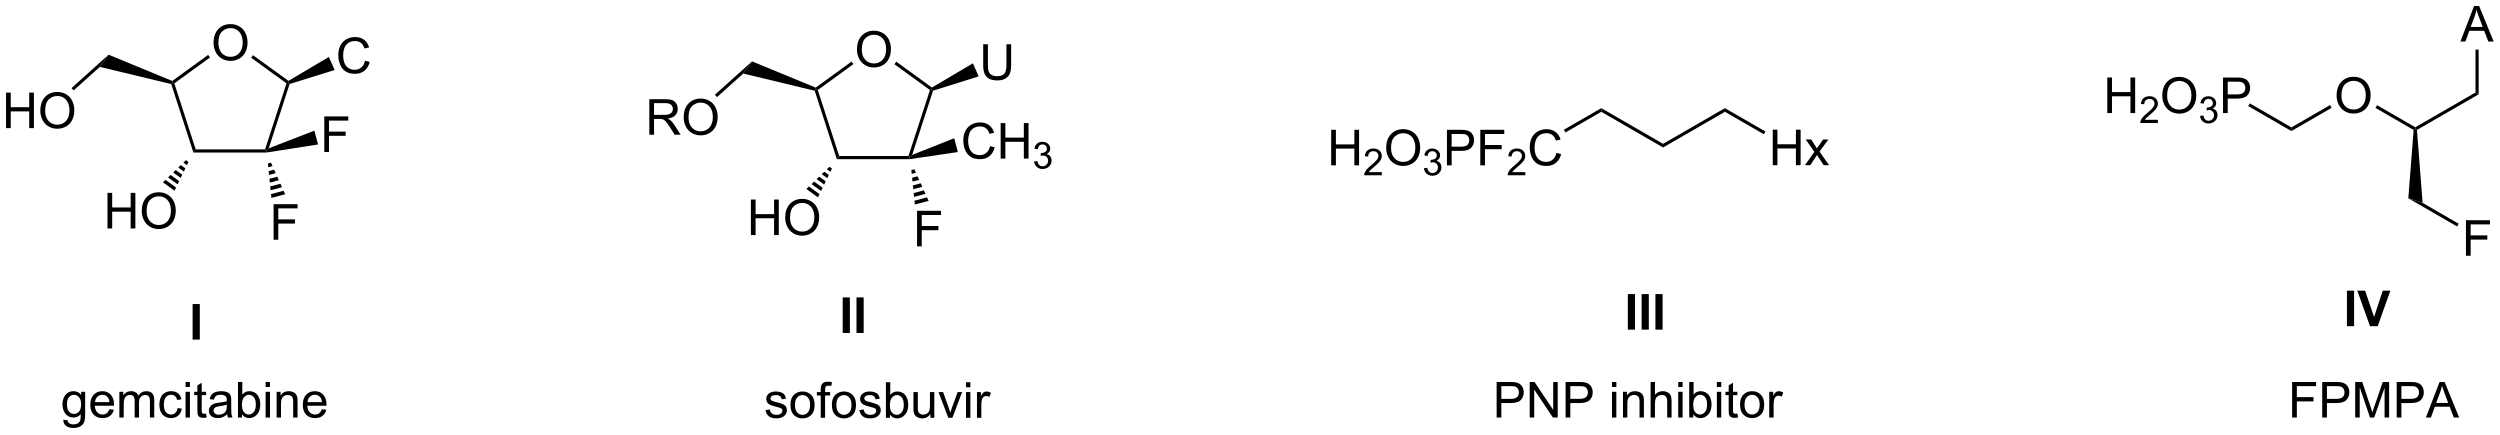 <?xml version="1.0" encoding="UTF-8"?>
<!DOCTYPE svg PUBLIC '-//W3C//DTD SVG 1.0//EN'
          'http://www.w3.org/TR/2001/REC-SVG-20010904/DTD/svg10.dtd'>
<svg stroke-dasharray="none" shape-rendering="auto" xmlns="http://www.w3.org/2000/svg" font-family="'Dialog'" text-rendering="auto" width="1024" fill-opacity="1" color-interpolation="auto" color-rendering="auto" preserveAspectRatio="xMidYMid meet" font-size="12px" viewBox="0 0 1024 178" fill="black" xmlns:xlink="http://www.w3.org/1999/xlink" stroke="black" image-rendering="auto" stroke-miterlimit="10" stroke-linecap="square" stroke-linejoin="miter" font-style="normal" stroke-width="1" height="178" stroke-dashoffset="0" font-weight="normal" stroke-opacity="1"
><!--Generated by the Batik Graphics2D SVG Generator--><defs id="genericDefs"
  /><g
  ><defs id="defs1"
    ><clipPath clipPathUnits="userSpaceOnUse" id="clipPath1"
      ><path d="M2.348 1.583 L416.654 1.583 L416.654 73.519 L2.348 73.519 L2.348 1.583 Z"
      /></clipPath
      ><clipPath clipPathUnits="userSpaceOnUse" id="clipPath2"
      ><path d="M0.725 30.106 L0.725 100.042 L403.511 100.042 L403.511 30.106 Z"
      /></clipPath
    ></defs
    ><g transform="scale(2.472,2.472) translate(-2.348,-1.583) matrix(1.029,0,0,1.029,1.602,-29.385)"
    ><path d="M41.17 39.395 L41.469 38.982 L47.203 43.14 L47.187 43.444 L46.887 43.542 Z" stroke="none" clip-path="url(#clipPath2)"
    /></g
    ><g transform="matrix(2.542,0,0,2.542,-1.843,-76.539)"
    ><path d="M35.135 37.031 Q35.135 35.603 35.901 34.799 Q36.666 33.992 37.877 33.992 Q38.669 33.992 39.304 34.372 Q39.942 34.749 40.276 35.426 Q40.612 36.103 40.612 36.963 Q40.612 37.835 40.26 38.523 Q39.909 39.21 39.263 39.564 Q38.62 39.919 37.872 39.919 Q37.065 39.919 36.427 39.528 Q35.791 39.135 35.463 38.46 Q35.135 37.783 35.135 37.031 ZM35.916 37.041 Q35.916 38.077 36.471 38.674 Q37.028 39.267 37.87 39.267 Q38.724 39.267 39.276 38.666 Q39.83 38.064 39.83 36.96 Q39.83 36.26 39.593 35.739 Q39.356 35.218 38.901 34.932 Q38.448 34.642 37.88 34.642 Q37.075 34.642 36.495 35.197 Q35.916 35.749 35.916 37.041 Z" stroke="none" clip-path="url(#clipPath2)"
    /></g
    ><g transform="matrix(2.542,0,0,2.542,-1.843,-76.539)"
    ><path d="M59.541 39.896 L60.299 40.086 Q60.062 41.021 59.442 41.514 Q58.822 42.003 57.929 42.003 Q57.002 42.003 56.421 41.626 Q55.843 41.248 55.539 40.534 Q55.236 39.818 55.236 38.998 Q55.236 38.102 55.578 37.438 Q55.921 36.771 56.552 36.425 Q57.182 36.079 57.94 36.079 Q58.799 36.079 59.385 36.516 Q59.971 36.954 60.203 37.748 L59.455 37.922 Q59.257 37.297 58.877 37.014 Q58.5 36.727 57.924 36.727 Q57.265 36.727 56.82 37.045 Q56.377 37.36 56.197 37.894 Q56.018 38.428 56.018 38.993 Q56.018 39.724 56.231 40.269 Q56.445 40.813 56.893 41.084 Q57.343 41.352 57.867 41.352 Q58.502 41.352 58.942 40.985 Q59.385 40.618 59.541 39.896 Z" stroke="none" clip-path="url(#clipPath2)"
    /></g
    ><g transform="matrix(2.542,0,0,2.542,-1.843,-76.539)"
    ><path d="M47.39 43.647 L47.187 43.444 L47.203 43.14 L53.712 39.284 L54.647 41.388 Z" stroke="none" clip-path="url(#clipPath2)"
    /></g
    ><g transform="matrix(2.542,0,0,2.542,-1.843,-76.539)"
    ><path d="M34.263 38.956 L34.563 39.369 L28.815 43.542 L28.515 43.444 L28.48 43.155 Z" stroke="none" clip-path="url(#clipPath2)"
    /></g
    ><g transform="matrix(2.542,0,0,2.542,-1.843,-76.539)"
    ><path d="M28.316 43.658 L28.515 43.444 L28.815 43.542 L32.26 54.181 L31.889 54.691 Z" stroke="none" clip-path="url(#clipPath2)"
    /></g
    ><g transform="matrix(2.542,0,0,2.542,-1.843,-76.539)"
    ><path d="M31.889 54.691 L32.26 54.181 L43.434 54.181 L43.62 54.436 L43.63 54.691 Z" stroke="none" clip-path="url(#clipPath2)"
    /></g
    ><g transform="matrix(2.542,0,0,2.542,-1.843,-76.539)"
    ><path d="M44.027 54.006 L43.62 54.436 L43.434 54.181 L46.887 43.542 L47.187 43.444 L47.39 43.647 Z" stroke="none" clip-path="url(#clipPath2)"
    /></g
    ><g transform="matrix(2.542,0,0,2.542,-1.843,-76.539)"
    ><path d="M18.044 66.918 L18.044 61.192 L18.802 61.192 L18.802 63.543 L21.779 63.543 L21.779 61.192 L22.537 61.192 L22.537 66.918 L21.779 66.918 L21.779 64.218 L18.802 64.218 L18.802 66.918 L18.044 66.918 ZM23.569 64.129 Q23.569 62.702 24.335 61.897 Q25.1 61.09 26.311 61.09 Q27.103 61.09 27.738 61.47 Q28.377 61.848 28.71 62.525 Q29.046 63.202 29.046 64.061 Q29.046 64.934 28.694 65.621 Q28.343 66.309 27.697 66.663 Q27.053 67.017 26.306 67.017 Q25.499 67.017 24.861 66.626 Q24.225 66.233 23.897 65.559 Q23.569 64.882 23.569 64.129 ZM24.35 64.139 Q24.35 65.176 24.905 65.772 Q25.462 66.366 26.303 66.366 Q27.158 66.366 27.71 65.764 Q28.265 65.163 28.265 64.059 Q28.265 63.358 28.027 62.837 Q27.791 62.317 27.335 62.03 Q26.882 61.741 26.314 61.741 Q25.509 61.741 24.928 62.296 Q24.35 62.848 24.35 64.139 Z" stroke="none" clip-path="url(#clipPath2)"
    /></g
    ><g transform="matrix(2.542,0,0,2.542,-1.843,-76.539)"
    ><path d="M31.099 56.215 L30.848 56.729 L30.274 56.312 L30.686 55.915 ZM30.598 57.243 L30.348 57.757 L29.452 57.107 L29.863 56.709 ZM30.098 58.271 L29.847 58.785 L28.629 57.901 L29.04 57.504 ZM29.597 59.3 L29.347 59.814 L27.806 58.696 L28.218 58.298 ZM29.096 60.328 L28.846 60.842 L26.983 59.49 L27.395 59.093 Z" stroke="none" clip-path="url(#clipPath2)"
    /></g
    ><g transform="matrix(2.542,0,0,2.542,-1.843,-76.539)"
    ><path d="M28.48 43.155 L28.515 43.444 L28.316 43.658 L16.805 40.888 L18.224 38.926 Z" stroke="none" clip-path="url(#clipPath2)"
    /></g
    ><g transform="matrix(2.542,0,0,2.542,-1.843,-76.539)"
    ><path d="M1.697 50.755 L1.697 45.029 L2.455 45.029 L2.455 47.38 L5.431 47.38 L5.431 45.029 L6.189 45.029 L6.189 50.755 L5.431 50.755 L5.431 48.055 L2.455 48.055 L2.455 50.755 L1.697 50.755 ZM7.222 47.966 Q7.222 46.539 7.987 45.734 Q8.753 44.927 9.964 44.927 Q10.756 44.927 11.391 45.307 Q12.029 45.685 12.363 46.362 Q12.698 47.039 12.698 47.898 Q12.698 48.771 12.347 49.458 Q11.995 50.146 11.35 50.5 Q10.706 50.854 9.959 50.854 Q9.152 50.854 8.514 50.464 Q7.878 50.07 7.55 49.396 Q7.222 48.719 7.222 47.966 ZM8.003 47.977 Q8.003 49.013 8.558 49.609 Q9.115 50.203 9.956 50.203 Q10.81 50.203 11.363 49.602 Q11.917 49 11.917 47.896 Q11.917 47.195 11.68 46.675 Q11.443 46.154 10.988 45.867 Q10.534 45.578 9.967 45.578 Q9.162 45.578 8.581 46.133 Q8.003 46.685 8.003 47.977 Z" stroke="none" clip-path="url(#clipPath2)"
    /></g
    ><g transform="matrix(2.542,0,0,2.542,-1.843,-76.539)"
    ><path d="M18.224 38.926 L16.805 40.888 L12.587 44.681 L12.246 44.301 Z" stroke="none" clip-path="url(#clipPath2)"
    /></g
    ><g transform="matrix(2.542,0,0,2.542,-1.843,-76.539)"
    ><path d="M52.978 54.596 L52.978 48.869 L56.843 48.869 L56.843 49.543 L53.736 49.543 L53.736 51.317 L56.423 51.317 L56.423 51.994 L53.736 51.994 L53.736 54.596 L52.978 54.596 Z" stroke="none" clip-path="url(#clipPath2)"
    /></g
    ><g transform="matrix(2.542,0,0,2.542,-1.843,-76.539)"
    ><path d="M43.63 54.691 L43.62 54.436 L44.027 54.006 L51.38 51.163 L51.976 53.387 Z" stroke="none" clip-path="url(#clipPath2)"
    /></g
    ><g transform="matrix(2.542,0,0,2.542,-1.843,-76.539)"
    ><path d="M44.808 68.738 L44.808 63.011 L48.673 63.011 L48.673 63.686 L45.566 63.686 L45.566 65.459 L48.254 65.459 L48.254 66.136 L45.566 66.136 L45.566 68.738 L44.808 68.738 Z" stroke="none" clip-path="url(#clipPath2)"
    /></g
    ><g transform="matrix(2.542,0,0,2.542,-1.843,-76.539)"
    ><path d="M44.386 56.314 L44.64 56.88 L43.955 57.063 L43.893 56.446 ZM44.895 57.446 L45.149 58.012 L44.079 58.298 L44.017 57.681 ZM45.403 58.578 L45.658 59.143 L44.203 59.532 L44.141 58.915 ZM45.912 59.709 L46.166 60.275 L44.327 60.767 L44.265 60.149 ZM46.421 60.841 L46.675 61.406 L44.451 62.001 L44.389 61.384 Z" stroke="none" clip-path="url(#clipPath2)"
    /></g
    ><g transform="matrix(2.542,0,0,2.542,-1.843,-76.539)"
    ><path d="M144.845 40.462 L145.144 40.049 L150.886 44.215 L150.87 44.519 L150.571 44.616 Z" stroke="none" clip-path="url(#clipPath2)"
    /></g
    ><g transform="matrix(2.542,0,0,2.542,-1.843,-76.539)"
    ><path d="M138.81 38.097 Q138.81 36.67 139.576 35.865 Q140.342 35.058 141.553 35.058 Q142.344 35.058 142.98 35.438 Q143.618 35.816 143.951 36.493 Q144.287 37.17 144.287 38.029 Q144.287 38.901 143.935 39.589 Q143.584 40.276 142.938 40.631 Q142.295 40.985 141.547 40.985 Q140.74 40.985 140.102 40.594 Q139.467 40.201 139.138 39.526 Q138.81 38.849 138.81 38.097 ZM139.592 38.107 Q139.592 39.144 140.146 39.74 Q140.704 40.334 141.545 40.334 Q142.399 40.334 142.951 39.732 Q143.506 39.131 143.506 38.026 Q143.506 37.326 143.269 36.805 Q143.032 36.284 142.576 35.998 Q142.123 35.709 141.555 35.709 Q140.75 35.709 140.17 36.264 Q139.592 36.816 139.592 38.107 Z" stroke="none" clip-path="url(#clipPath2)"
    /></g
    ><g transform="matrix(2.542,0,0,2.542,-1.843,-76.539)"
    ><path d="M162.896 37.244 L163.654 37.244 L163.654 40.551 Q163.654 41.416 163.459 41.923 Q163.264 42.431 162.753 42.752 Q162.245 43.069 161.417 43.069 Q160.613 43.069 160.1 42.791 Q159.589 42.512 159.37 41.989 Q159.152 41.463 159.152 40.551 L159.152 37.244 L159.909 37.244 L159.909 40.548 Q159.909 41.293 160.047 41.648 Q160.185 42.002 160.524 42.194 Q160.863 42.385 161.35 42.385 Q162.185 42.385 162.54 42.007 Q162.896 41.627 162.896 40.548 L162.896 37.244 Z" stroke="none" clip-path="url(#clipPath2)"
    /></g
    ><g transform="matrix(2.542,0,0,2.542,-1.843,-76.539)"
    ><path d="M151.073 44.721 L150.87 44.519 L150.886 44.215 L157.487 40.312 L158.424 42.415 Z" stroke="none" clip-path="url(#clipPath2)"
    /></g
    ><g transform="matrix(2.542,0,0,2.542,-1.843,-76.539)"
    ><path d="M137.94 40.026 L138.24 40.439 L132.498 44.616 L132.198 44.519 L132.163 44.229 Z" stroke="none" clip-path="url(#clipPath2)"
    /></g
    ><g transform="matrix(2.542,0,0,2.542,-1.843,-76.539)"
    ><path d="M131.999 44.732 L132.198 44.519 L132.498 44.616 L135.943 55.247 L135.572 55.757 Z" stroke="none" clip-path="url(#clipPath2)"
    /></g
    ><g transform="matrix(2.542,0,0,2.542,-1.843,-76.539)"
    ><path d="M135.572 55.757 L135.943 55.247 L147.11 55.247 L147.295 55.502 L147.302 55.757 Z" stroke="none" clip-path="url(#clipPath2)"
    /></g
    ><g transform="matrix(2.542,0,0,2.542,-1.843,-76.539)"
    ><path d="M147.705 55.067 L147.295 55.502 L147.11 55.247 L150.571 44.616 L150.87 44.519 L151.073 44.721 Z" stroke="none" clip-path="url(#clipPath2)"
    /></g
    ><g transform="matrix(2.542,0,0,2.542,-1.843,-76.539)"
    ><path d="M121.72 67.984 L121.72 62.258 L122.478 62.258 L122.478 64.609 L125.454 64.609 L125.454 62.258 L126.212 62.258 L126.212 67.984 L125.454 67.984 L125.454 65.284 L122.478 65.284 L122.478 67.984 L121.72 67.984 ZM127.245 65.195 Q127.245 63.768 128.01 62.964 Q128.776 62.156 129.987 62.156 Q130.778 62.156 131.414 62.537 Q132.052 62.914 132.385 63.591 Q132.721 64.268 132.721 65.128 Q132.721 66 132.369 66.688 Q132.018 67.375 131.372 67.729 Q130.729 68.084 129.981 68.084 Q129.174 68.084 128.536 67.693 Q127.901 67.3 127.573 66.625 Q127.245 65.948 127.245 65.195 ZM128.026 65.206 Q128.026 66.242 128.58 66.839 Q129.138 67.432 129.979 67.432 Q130.833 67.432 131.385 66.831 Q131.94 66.229 131.94 65.125 Q131.94 64.425 131.703 63.904 Q131.466 63.383 131.01 63.096 Q130.557 62.807 129.989 62.807 Q129.185 62.807 128.604 63.362 Q128.026 63.914 128.026 65.206 Z" stroke="none" clip-path="url(#clipPath2)"
    /></g
    ><g transform="matrix(2.542,0,0,2.542,-1.843,-76.539)"
    ><path d="M134.781 57.28 L134.53 57.795 L133.956 57.378 L134.368 56.98 ZM134.279 58.309 L134.029 58.824 L133.133 58.172 L133.545 57.775 ZM133.778 59.338 L133.527 59.852 L132.309 58.967 L132.721 58.57 ZM133.276 60.367 L133.025 60.881 L131.485 59.762 L131.897 59.364 ZM132.774 61.395 L132.524 61.91 L130.662 60.556 L131.073 60.159 Z" stroke="none" clip-path="url(#clipPath2)"
    /></g
    ><g transform="matrix(2.542,0,0,2.542,-1.843,-76.539)"
    ><path d="M132.163 44.229 L132.198 44.519 L131.999 44.732 L120.48 41.962 L121.899 40 Z" stroke="none" clip-path="url(#clipPath2)"
    /></g
    ><g transform="matrix(2.542,0,0,2.542,-1.843,-76.539)"
    ><path d="M105.354 51.822 L105.354 46.095 L107.893 46.095 Q108.659 46.095 109.057 46.249 Q109.456 46.402 109.693 46.793 Q109.932 47.184 109.932 47.657 Q109.932 48.267 109.537 48.686 Q109.143 49.103 108.318 49.215 Q108.62 49.361 108.776 49.501 Q109.107 49.806 109.404 50.262 L110.401 51.822 L109.448 51.822 L108.69 50.629 Q108.357 50.113 108.141 49.84 Q107.927 49.566 107.758 49.457 Q107.589 49.347 107.412 49.306 Q107.284 49.277 106.99 49.277 L106.112 49.277 L106.112 51.822 L105.354 51.822 ZM106.112 48.621 L107.74 48.621 Q108.261 48.621 108.552 48.514 Q108.847 48.407 108.998 48.17 Q109.151 47.934 109.151 47.657 Q109.151 47.251 108.854 46.991 Q108.56 46.728 107.925 46.728 L106.112 46.728 L106.112 48.621 ZM110.889 49.032 Q110.889 47.605 111.655 46.801 Q112.421 45.993 113.632 45.993 Q114.423 45.993 115.059 46.374 Q115.697 46.751 116.03 47.428 Q116.366 48.105 116.366 48.965 Q116.366 49.837 116.014 50.525 Q115.663 51.212 115.017 51.566 Q114.374 51.92 113.626 51.92 Q112.819 51.92 112.181 51.53 Q111.546 51.137 111.218 50.462 Q110.889 49.785 110.889 49.032 ZM111.671 49.043 Q111.671 50.079 112.225 50.676 Q112.783 51.269 113.624 51.269 Q114.478 51.269 115.03 50.668 Q115.585 50.066 115.585 48.962 Q115.585 48.262 115.348 47.741 Q115.111 47.22 114.655 46.934 Q114.202 46.644 113.634 46.644 Q112.83 46.644 112.249 47.199 Q111.671 47.751 111.671 49.043 Z" stroke="none" clip-path="url(#clipPath2)"
    /></g
    ><g transform="matrix(2.542,0,0,2.542,-1.843,-76.539)"
    ><path d="M121.899 40 L120.48 41.962 L116.262 45.755 L115.921 45.375 Z" stroke="none" clip-path="url(#clipPath2)"
    /></g
    ><g transform="matrix(2.542,0,0,2.542,-1.843,-76.539)"
    ><path d="M160.25 53.654 L161.008 53.844 Q160.771 54.779 160.151 55.271 Q159.531 55.761 158.638 55.761 Q157.711 55.761 157.13 55.383 Q156.552 55.006 156.247 54.292 Q155.945 53.576 155.945 52.756 Q155.945 51.86 156.286 51.196 Q156.63 50.529 157.261 50.183 Q157.891 49.836 158.649 49.836 Q159.508 49.836 160.094 50.274 Q160.68 50.711 160.911 51.506 L160.164 51.68 Q159.966 51.055 159.586 50.771 Q159.208 50.485 158.633 50.485 Q157.974 50.485 157.529 50.802 Q157.086 51.117 156.906 51.651 Q156.727 52.185 156.727 52.75 Q156.727 53.482 156.94 54.026 Q157.154 54.571 157.602 54.842 Q158.052 55.11 158.576 55.11 Q159.211 55.11 159.651 54.742 Q160.094 54.375 160.25 53.654 ZM161.965 55.662 L161.965 49.935 L162.723 49.935 L162.723 52.287 L165.699 52.287 L165.699 49.935 L166.457 49.935 L166.457 55.662 L165.699 55.662 L165.699 52.961 L162.723 52.961 L162.723 55.662 L161.965 55.662 Z" stroke="none" clip-path="url(#clipPath2)"
    /></g
    ><g transform="matrix(2.542,0,0,2.542,-1.843,-76.539)"
    ><path d="M167.353 56.127 L167.881 56.057 Q167.973 56.506 168.19 56.703 Q168.408 56.901 168.723 56.901 Q169.094 56.901 169.35 56.643 Q169.607 56.385 169.607 56.004 Q169.607 55.641 169.369 55.406 Q169.133 55.17 168.766 55.17 Q168.617 55.17 168.395 55.229 L168.453 54.766 Q168.506 54.772 168.537 54.772 Q168.875 54.772 169.145 54.596 Q169.414 54.42 169.414 54.053 Q169.414 53.764 169.217 53.574 Q169.022 53.383 168.711 53.383 Q168.402 53.383 168.197 53.576 Q167.992 53.77 167.934 54.156 L167.406 54.063 Q167.504 53.531 167.846 53.24 Q168.19 52.949 168.699 52.949 Q169.051 52.949 169.346 53.1 Q169.643 53.25 169.799 53.512 Q169.955 53.772 169.955 54.065 Q169.955 54.344 169.805 54.572 Q169.656 54.801 169.363 54.936 Q169.744 55.023 169.955 55.301 Q170.166 55.576 170.166 55.992 Q170.166 56.555 169.756 56.947 Q169.346 57.338 168.719 57.338 Q168.154 57.338 167.779 57.002 Q167.406 56.664 167.353 56.127 Z" stroke="none" clip-path="url(#clipPath2)"
    /></g
    ><g transform="matrix(2.542,0,0,2.542,-1.843,-76.539)"
    ><path d="M147.302 55.757 L147.295 55.502 L147.705 55.067 L154.475 52.386 L155.071 54.609 Z" stroke="none" clip-path="url(#clipPath2)"
    /></g
    ><g transform="matrix(2.542,0,0,2.542,-1.843,-76.539)"
    ><path d="M148.492 69.804 L148.492 64.078 L152.356 64.078 L152.356 64.752 L149.249 64.752 L149.249 66.526 L151.937 66.526 L151.937 67.203 L149.249 67.203 L149.249 69.804 L148.492 69.804 Z" stroke="none" clip-path="url(#clipPath2)"
    /></g
    ><g transform="matrix(2.542,0,0,2.542,-1.843,-76.539)"
    ><path d="M148.062 57.38 L148.317 57.946 L147.632 58.13 L147.57 57.512 ZM148.572 58.512 L148.827 59.077 L147.757 59.364 L147.695 58.747 ZM149.082 59.643 L149.336 60.209 L147.882 60.599 L147.82 59.982 ZM149.591 60.775 L149.846 61.34 L148.007 61.834 L147.945 61.216 ZM150.101 61.906 L150.355 62.472 L148.132 63.068 L148.07 62.451 Z" stroke="none" clip-path="url(#clipPath2)"
    /></g
    ><g transform="matrix(2.542,0,0,2.542,-1.843,-76.539)"
    ><path d="M10.93 97.729 L11.615 97.83 Q11.657 98.148 11.852 98.291 Q12.115 98.487 12.569 98.487 Q13.055 98.487 13.321 98.291 Q13.587 98.096 13.68 97.744 Q13.735 97.531 13.732 96.841 Q13.272 97.385 12.584 97.385 Q11.727 97.385 11.259 96.768 Q10.79 96.15 10.79 95.286 Q10.79 94.692 11.003 94.192 Q11.22 93.69 11.628 93.416 Q12.037 93.143 12.587 93.143 Q13.321 93.143 13.798 93.737 L13.798 93.237 L14.446 93.237 L14.446 96.822 Q14.446 97.791 14.248 98.195 Q14.053 98.601 13.623 98.835 Q13.196 99.07 12.571 99.07 Q11.829 99.07 11.37 98.734 Q10.915 98.4 10.93 97.729 ZM11.514 95.237 Q11.514 96.052 11.837 96.427 Q12.162 96.802 12.649 96.802 Q13.134 96.802 13.462 96.429 Q13.79 96.057 13.79 95.26 Q13.79 94.497 13.451 94.112 Q13.115 93.723 12.639 93.723 Q12.17 93.723 11.842 94.106 Q11.514 94.487 11.514 95.237 ZM18.348 96.049 L19.075 96.138 Q18.903 96.775 18.437 97.127 Q17.973 97.479 17.252 97.479 Q16.341 97.479 15.807 96.919 Q15.275 96.356 15.275 95.346 Q15.275 94.299 15.815 93.721 Q16.354 93.143 17.213 93.143 Q18.044 93.143 18.57 93.71 Q19.098 94.275 19.098 95.302 Q19.098 95.364 19.096 95.489 L16.002 95.489 Q16.041 96.174 16.387 96.539 Q16.736 96.9 17.255 96.9 Q17.643 96.9 17.916 96.697 Q18.19 96.494 18.348 96.049 ZM16.041 94.911 L18.356 94.911 Q18.309 94.388 18.091 94.127 Q17.755 93.721 17.221 93.721 Q16.736 93.721 16.406 94.046 Q16.075 94.369 16.041 94.911 ZM19.959 97.385 L19.959 93.237 L20.587 93.237 L20.587 93.817 Q20.782 93.513 21.105 93.328 Q21.43 93.143 21.845 93.143 Q22.305 93.143 22.6 93.335 Q22.897 93.525 23.016 93.869 Q23.509 93.143 24.298 93.143 Q24.915 93.143 25.245 93.484 Q25.579 93.825 25.579 94.536 L25.579 97.385 L24.881 97.385 L24.881 94.77 Q24.881 94.348 24.811 94.164 Q24.743 93.979 24.563 93.867 Q24.384 93.752 24.141 93.752 Q23.704 93.752 23.415 94.044 Q23.126 94.333 23.126 94.973 L23.126 97.385 L22.423 97.385 L22.423 94.69 Q22.423 94.221 22.251 93.987 Q22.079 93.752 21.688 93.752 Q21.391 93.752 21.139 93.908 Q20.889 94.065 20.774 94.367 Q20.662 94.666 20.662 95.231 L20.662 97.385 L19.959 97.385 ZM29.329 95.864 L30.022 95.955 Q29.907 96.669 29.441 97.075 Q28.975 97.479 28.295 97.479 Q27.444 97.479 26.925 96.921 Q26.407 96.364 26.407 95.325 Q26.407 94.653 26.628 94.15 Q26.852 93.645 27.308 93.395 Q27.764 93.143 28.298 93.143 Q28.975 93.143 29.404 93.484 Q29.834 93.825 29.954 94.455 L29.272 94.559 Q29.173 94.143 28.925 93.932 Q28.678 93.721 28.326 93.721 Q27.795 93.721 27.462 94.101 Q27.131 94.481 27.131 95.307 Q27.131 96.143 27.451 96.523 Q27.772 96.9 28.287 96.9 Q28.701 96.9 28.977 96.648 Q29.256 96.393 29.329 95.864 ZM30.626 92.466 L30.626 91.658 L31.329 91.658 L31.329 92.466 L30.626 92.466 ZM30.626 97.385 L30.626 93.237 L31.329 93.237 L31.329 97.385 L30.626 97.385 ZM33.934 96.755 L34.036 97.377 Q33.739 97.44 33.505 97.44 Q33.122 97.44 32.911 97.32 Q32.7 97.197 32.614 96.999 Q32.528 96.802 32.528 96.169 L32.528 93.783 L32.013 93.783 L32.013 93.237 L32.528 93.237 L32.528 92.208 L33.229 91.786 L33.229 93.237 L33.934 93.237 L33.934 93.783 L33.229 93.783 L33.229 96.208 Q33.229 96.51 33.265 96.596 Q33.301 96.682 33.385 96.734 Q33.471 96.783 33.627 96.783 Q33.744 96.783 33.934 96.755 ZM37.329 96.872 Q36.938 97.205 36.576 97.343 Q36.217 97.479 35.803 97.479 Q35.118 97.479 34.751 97.145 Q34.384 96.809 34.384 96.291 Q34.384 95.987 34.522 95.734 Q34.662 95.481 34.886 95.33 Q35.11 95.177 35.391 95.098 Q35.6 95.044 36.016 94.994 Q36.868 94.893 37.272 94.752 Q37.274 94.606 37.274 94.567 Q37.274 94.138 37.076 93.963 Q36.805 93.723 36.274 93.723 Q35.779 93.723 35.542 93.898 Q35.305 94.072 35.194 94.513 L34.506 94.419 Q34.6 93.979 34.813 93.708 Q35.029 93.434 35.436 93.289 Q35.842 93.143 36.376 93.143 Q36.907 93.143 37.238 93.268 Q37.571 93.393 37.727 93.583 Q37.884 93.77 37.946 94.059 Q37.983 94.239 37.983 94.708 L37.983 95.645 Q37.983 96.627 38.027 96.888 Q38.071 97.145 38.204 97.385 L37.469 97.385 Q37.36 97.166 37.329 96.872 ZM37.272 95.302 Q36.889 95.458 36.123 95.567 Q35.688 95.63 35.509 95.708 Q35.329 95.786 35.23 95.937 Q35.134 96.088 35.134 96.27 Q35.134 96.552 35.347 96.739 Q35.561 96.927 35.969 96.927 Q36.376 96.927 36.691 96.749 Q37.009 96.572 37.157 96.263 Q37.272 96.025 37.272 95.559 L37.272 95.302 ZM39.721 97.385 L39.067 97.385 L39.067 91.658 L39.77 91.658 L39.77 93.7 Q40.216 93.143 40.908 93.143 Q41.291 93.143 41.632 93.296 Q41.973 93.45 42.195 93.731 Q42.416 94.01 42.541 94.406 Q42.666 94.799 42.666 95.247 Q42.666 96.315 42.138 96.898 Q41.611 97.479 40.872 97.479 Q40.138 97.479 39.721 96.864 L39.721 97.385 ZM39.713 95.278 Q39.713 96.025 39.916 96.356 Q40.247 96.9 40.815 96.9 Q41.276 96.9 41.611 96.499 Q41.947 96.098 41.947 95.307 Q41.947 94.494 41.624 94.109 Q41.301 93.721 40.846 93.721 Q40.385 93.721 40.049 94.122 Q39.713 94.52 39.713 95.278 ZM43.524 92.466 L43.524 91.658 L44.227 91.658 L44.227 92.466 L43.524 92.466 ZM43.524 97.385 L43.524 93.237 L44.227 93.237 L44.227 97.385 L43.524 97.385 ZM45.299 97.385 L45.299 93.237 L45.932 93.237 L45.932 93.825 Q46.388 93.143 47.252 93.143 Q47.627 93.143 47.94 93.278 Q48.255 93.411 48.411 93.63 Q48.567 93.848 48.63 94.15 Q48.669 94.346 48.669 94.833 L48.669 97.385 L47.966 97.385 L47.966 94.862 Q47.966 94.432 47.882 94.218 Q47.801 94.005 47.593 93.88 Q47.385 93.752 47.104 93.752 Q46.653 93.752 46.328 94.039 Q46.002 94.322 46.002 95.119 L46.002 97.385 L45.299 97.385 ZM52.587 96.049 L53.313 96.138 Q53.141 96.775 52.675 97.127 Q52.212 97.479 51.49 97.479 Q50.579 97.479 50.045 96.919 Q49.514 96.356 49.514 95.346 Q49.514 94.299 50.053 93.721 Q50.592 93.143 51.451 93.143 Q52.282 93.143 52.808 93.71 Q53.337 94.275 53.337 95.302 Q53.337 95.364 53.334 95.489 L50.24 95.489 Q50.279 96.174 50.626 96.539 Q50.975 96.9 51.493 96.9 Q51.881 96.9 52.154 96.697 Q52.428 96.494 52.587 96.049 ZM50.279 94.911 L52.594 94.911 Q52.548 94.388 52.329 94.127 Q51.993 93.721 51.459 93.721 Q50.975 93.721 50.644 94.046 Q50.313 94.369 50.279 94.911 Z" stroke="none" clip-path="url(#clipPath2)"
    /></g
    ><g transform="matrix(2.542,0,0,2.542,-1.843,-76.539)"
    ><path d="M124.076 96.193 L124.771 96.084 Q124.828 96.503 125.096 96.727 Q125.365 96.949 125.844 96.949 Q126.328 96.949 126.562 96.751 Q126.797 96.553 126.797 96.287 Q126.797 96.05 126.591 95.912 Q126.445 95.818 125.872 95.675 Q125.099 95.48 124.799 95.337 Q124.5 95.193 124.346 94.943 Q124.193 94.691 124.193 94.386 Q124.193 94.108 124.318 93.873 Q124.445 93.636 124.664 93.48 Q124.828 93.358 125.112 93.274 Q125.396 93.191 125.719 93.191 Q126.208 93.191 126.576 93.331 Q126.945 93.472 127.12 93.712 Q127.297 93.951 127.365 94.355 L126.677 94.449 Q126.63 94.128 126.404 93.949 Q126.18 93.769 125.771 93.769 Q125.286 93.769 125.078 93.93 Q124.872 94.089 124.872 94.303 Q124.872 94.441 124.958 94.55 Q125.044 94.662 125.227 94.738 Q125.333 94.777 125.849 94.917 Q126.594 95.115 126.888 95.243 Q127.185 95.371 127.352 95.613 Q127.521 95.855 127.521 96.214 Q127.521 96.566 127.315 96.876 Q127.109 97.186 126.721 97.358 Q126.336 97.527 125.849 97.527 Q125.039 97.527 124.615 97.191 Q124.193 96.855 124.076 96.193 ZM128.094 95.358 Q128.094 94.206 128.734 93.652 Q129.271 93.191 130.039 93.191 Q130.896 93.191 131.438 93.751 Q131.982 94.311 131.982 95.3 Q131.982 96.1 131.74 96.561 Q131.5 97.019 131.042 97.274 Q130.583 97.527 130.039 97.527 Q129.169 97.527 128.63 96.969 Q128.094 96.41 128.094 95.358 ZM128.818 95.358 Q128.818 96.154 129.164 96.553 Q129.513 96.949 130.039 96.949 Q130.562 96.949 130.909 96.55 Q131.258 96.152 131.258 95.334 Q131.258 94.566 130.909 94.17 Q130.56 93.772 130.039 93.772 Q129.513 93.772 129.164 94.167 Q128.818 94.561 128.818 95.358 ZM132.973 97.433 L132.973 93.831 L132.353 93.831 L132.353 93.285 L132.973 93.285 L132.973 92.842 Q132.973 92.425 133.048 92.222 Q133.15 91.949 133.405 91.779 Q133.66 91.608 134.121 91.608 Q134.418 91.608 134.777 91.678 L134.673 92.292 Q134.454 92.253 134.259 92.253 Q133.939 92.253 133.806 92.391 Q133.673 92.527 133.673 92.902 L133.673 93.285 L134.48 93.285 L134.48 93.831 L133.673 93.831 L133.673 97.433 L132.973 97.433 ZM134.766 95.358 Q134.766 94.206 135.406 93.652 Q135.943 93.191 136.711 93.191 Q137.568 93.191 138.109 93.751 Q138.654 94.311 138.654 95.3 Q138.654 96.1 138.411 96.561 Q138.172 97.019 137.714 97.274 Q137.255 97.527 136.711 97.527 Q135.841 97.527 135.302 96.969 Q134.766 96.41 134.766 95.358 ZM135.489 95.358 Q135.489 96.154 135.836 96.553 Q136.185 96.949 136.711 96.949 Q137.234 96.949 137.581 96.55 Q137.93 96.152 137.93 95.334 Q137.93 94.566 137.581 94.17 Q137.232 93.772 136.711 93.772 Q136.185 93.772 135.836 94.167 Q135.489 94.561 135.489 95.358 ZM139.197 96.193 L139.892 96.084 Q139.949 96.503 140.217 96.727 Q140.486 96.949 140.965 96.949 Q141.449 96.949 141.684 96.751 Q141.918 96.553 141.918 96.287 Q141.918 96.05 141.712 95.912 Q141.566 95.818 140.994 95.675 Q140.22 95.48 139.921 95.337 Q139.621 95.193 139.467 94.943 Q139.314 94.691 139.314 94.386 Q139.314 94.108 139.439 93.873 Q139.566 93.636 139.785 93.48 Q139.949 93.358 140.233 93.274 Q140.517 93.191 140.84 93.191 Q141.329 93.191 141.697 93.331 Q142.066 93.472 142.241 93.712 Q142.418 93.951 142.486 94.355 L141.798 94.449 Q141.751 94.128 141.525 93.949 Q141.301 93.769 140.892 93.769 Q140.407 93.769 140.199 93.93 Q139.994 94.089 139.994 94.303 Q139.994 94.441 140.079 94.55 Q140.165 94.662 140.348 94.738 Q140.454 94.777 140.97 94.917 Q141.715 95.115 142.009 95.243 Q142.306 95.371 142.473 95.613 Q142.642 95.855 142.642 96.214 Q142.642 96.566 142.436 96.876 Q142.23 97.186 141.842 97.358 Q141.457 97.527 140.97 97.527 Q140.16 97.527 139.736 97.191 Q139.314 96.855 139.197 96.193 ZM144.126 97.433 L143.473 97.433 L143.473 91.706 L144.176 91.706 L144.176 93.748 Q144.621 93.191 145.314 93.191 Q145.697 93.191 146.038 93.344 Q146.379 93.498 146.6 93.779 Q146.822 94.058 146.947 94.454 Q147.072 94.847 147.072 95.295 Q147.072 96.363 146.543 96.946 Q146.017 97.527 145.277 97.527 Q144.543 97.527 144.126 96.912 L144.126 97.433 ZM144.119 95.326 Q144.119 96.074 144.322 96.404 Q144.652 96.949 145.22 96.949 Q145.681 96.949 146.017 96.548 Q146.353 96.147 146.353 95.355 Q146.353 94.542 146.03 94.157 Q145.707 93.769 145.251 93.769 Q144.79 93.769 144.454 94.17 Q144.119 94.568 144.119 95.326 ZM150.646 97.433 L150.646 96.824 Q150.161 97.527 149.328 97.527 Q148.961 97.527 148.643 97.386 Q148.326 97.246 148.169 97.032 Q148.016 96.818 147.953 96.511 Q147.911 96.303 147.911 95.855 L147.911 93.285 L148.614 93.285 L148.614 95.584 Q148.614 96.136 148.656 96.326 Q148.724 96.605 148.938 96.764 Q149.154 96.92 149.469 96.92 Q149.786 96.92 150.062 96.758 Q150.341 96.597 150.456 96.318 Q150.57 96.037 150.57 95.506 L150.57 93.285 L151.273 93.285 L151.273 97.433 L150.646 97.433 ZM153.527 97.433 L151.949 93.285 L152.691 93.285 L153.582 95.769 Q153.728 96.17 153.848 96.605 Q153.941 96.277 154.111 95.816 L155.032 93.285 L155.754 93.285 L154.184 97.433 L153.527 97.433 ZM156.379 92.514 L156.379 91.706 L157.082 91.706 L157.082 92.514 L156.379 92.514 ZM156.379 97.433 L156.379 93.285 L157.082 93.285 L157.082 97.433 L156.379 97.433 ZM158.146 97.433 L158.146 93.285 L158.779 93.285 L158.779 93.912 Q159.021 93.472 159.224 93.331 Q159.43 93.191 159.677 93.191 Q160.031 93.191 160.398 93.417 L160.156 94.068 Q159.898 93.917 159.641 93.917 Q159.411 93.917 159.226 94.055 Q159.044 94.193 158.966 94.441 Q158.849 94.816 158.849 95.261 L158.849 97.433 L158.146 97.433 Z" stroke="none" clip-path="url(#clipPath2)"
    /></g
    ><g transform="matrix(2.542,0,0,2.542,-1.843,-76.539)"
    ><path d="M215.224 56.752 L215.224 51.026 L215.982 51.026 L215.982 53.377 L218.958 53.377 L218.958 51.026 L219.716 51.026 L219.716 56.752 L218.958 56.752 L218.958 54.052 L215.982 54.052 L215.982 56.752 L215.224 56.752 Z" stroke="none" clip-path="url(#clipPath2)"
    /></g
    ><g transform="matrix(2.542,0,0,2.542,-1.843,-76.539)"
    ><path d="M223.382 57.844 L223.382 58.352 L220.542 58.352 Q220.536 58.161 220.605 57.985 Q220.712 57.696 220.95 57.415 Q221.191 57.133 221.642 56.764 Q222.341 56.19 222.587 55.854 Q222.833 55.518 222.833 55.219 Q222.833 54.907 222.609 54.692 Q222.386 54.475 222.025 54.475 Q221.644 54.475 221.415 54.704 Q221.187 54.932 221.185 55.337 L220.642 55.282 Q220.698 54.675 221.062 54.358 Q221.425 54.04 222.036 54.04 Q222.655 54.04 223.015 54.383 Q223.376 54.725 223.376 55.231 Q223.376 55.489 223.271 55.739 Q223.165 55.987 222.919 56.262 Q222.675 56.538 222.107 57.018 Q221.632 57.417 221.497 57.559 Q221.363 57.702 221.275 57.844 L223.382 57.844 Z" stroke="none" clip-path="url(#clipPath2)"
    /></g
    ><g transform="matrix(2.542,0,0,2.542,-1.843,-76.539)"
    ><path d="M224.085 53.963 Q224.085 52.536 224.851 51.731 Q225.617 50.924 226.828 50.924 Q227.619 50.924 228.255 51.304 Q228.893 51.682 229.226 52.359 Q229.562 53.036 229.562 53.895 Q229.562 54.768 229.21 55.455 Q228.859 56.143 228.213 56.497 Q227.57 56.851 226.822 56.851 Q226.015 56.851 225.377 56.461 Q224.742 56.067 224.413 55.393 Q224.085 54.716 224.085 53.963 ZM224.867 53.974 Q224.867 55.01 225.421 55.606 Q225.979 56.2 226.82 56.2 Q227.674 56.2 228.226 55.599 Q228.781 54.997 228.781 53.893 Q228.781 53.192 228.544 52.672 Q228.307 52.151 227.851 51.864 Q227.398 51.575 226.83 51.575 Q226.025 51.575 225.445 52.13 Q224.867 52.682 224.867 53.974 Z" stroke="none" clip-path="url(#clipPath2)"
    /></g
    ><g transform="matrix(2.542,0,0,2.542,-1.843,-76.539)"
    ><path d="M230.172 57.217 L230.699 57.147 Q230.791 57.596 231.008 57.794 Q231.227 57.991 231.541 57.991 Q231.912 57.991 232.168 57.733 Q232.426 57.475 232.426 57.094 Q232.426 56.731 232.188 56.497 Q231.951 56.26 231.584 56.26 Q231.436 56.26 231.213 56.319 L231.272 55.856 Q231.324 55.862 231.356 55.862 Q231.694 55.862 231.963 55.686 Q232.233 55.51 232.233 55.143 Q232.233 54.854 232.035 54.665 Q231.84 54.473 231.53 54.473 Q231.221 54.473 231.016 54.667 Q230.811 54.86 230.752 55.247 L230.225 55.153 Q230.322 54.622 230.664 54.331 Q231.008 54.04 231.518 54.04 Q231.869 54.04 232.164 54.19 Q232.461 54.34 232.617 54.602 Q232.774 54.862 232.774 55.155 Q232.774 55.434 232.623 55.663 Q232.475 55.891 232.182 56.026 Q232.563 56.114 232.774 56.391 Q232.985 56.667 232.985 57.083 Q232.985 57.645 232.574 58.038 Q232.164 58.428 231.537 58.428 Q230.973 58.428 230.598 58.092 Q230.225 57.755 230.172 57.217 Z" stroke="none" clip-path="url(#clipPath2)"
    /></g
    ><g transform="matrix(2.542,0,0,2.542,-1.843,-76.539)"
    ><path d="M233.874 56.752 L233.874 51.026 L236.036 51.026 Q236.606 51.026 236.905 51.08 Q237.327 51.151 237.611 51.349 Q237.898 51.544 238.072 51.901 Q238.247 52.255 238.247 52.682 Q238.247 53.411 237.78 53.919 Q237.317 54.424 236.101 54.424 L234.632 54.424 L234.632 56.752 L233.874 56.752 ZM234.632 53.747 L236.114 53.747 Q236.848 53.747 237.155 53.474 Q237.465 53.2 237.465 52.705 Q237.465 52.346 237.283 52.091 Q237.101 51.833 236.804 51.752 Q236.614 51.7 236.098 51.7 L234.632 51.7 L234.632 53.747 ZM239.249 56.752 L239.249 51.026 L243.114 51.026 L243.114 51.7 L240.007 51.7 L240.007 53.474 L242.695 53.474 L242.695 54.151 L240.007 54.151 L240.007 56.752 L239.249 56.752 Z" stroke="none" clip-path="url(#clipPath2)"
    /></g
    ><g transform="matrix(2.542,0,0,2.542,-1.843,-76.539)"
    ><path d="M246.501 57.844 L246.501 58.352 L243.661 58.352 Q243.655 58.161 243.724 57.985 Q243.831 57.696 244.07 57.415 Q244.31 57.133 244.761 56.764 Q245.46 56.19 245.706 55.854 Q245.952 55.518 245.952 55.219 Q245.952 54.907 245.728 54.692 Q245.505 54.475 245.144 54.475 Q244.763 54.475 244.534 54.704 Q244.306 54.932 244.304 55.337 L243.761 55.282 Q243.818 54.675 244.181 54.358 Q244.544 54.04 245.155 54.04 Q245.775 54.04 246.134 54.383 Q246.495 54.725 246.495 55.231 Q246.495 55.489 246.39 55.739 Q246.284 55.987 246.038 56.262 Q245.794 56.538 245.226 57.018 Q244.751 57.417 244.616 57.559 Q244.482 57.702 244.394 57.844 L246.501 57.844 Z" stroke="none" clip-path="url(#clipPath2)"
    /></g
    ><g transform="matrix(2.542,0,0,2.542,-1.843,-76.539)"
    ><path d="M251.52 54.744 L252.278 54.934 Q252.041 55.869 251.421 56.362 Q250.801 56.851 249.908 56.851 Q248.981 56.851 248.4 56.474 Q247.822 56.096 247.517 55.382 Q247.215 54.666 247.215 53.846 Q247.215 52.95 247.556 52.286 Q247.9 51.619 248.53 51.273 Q249.16 50.927 249.918 50.927 Q250.778 50.927 251.363 51.364 Q251.949 51.802 252.181 52.596 L251.434 52.77 Q251.236 52.145 250.856 51.862 Q250.478 51.575 249.903 51.575 Q249.244 51.575 248.798 51.893 Q248.356 52.208 248.176 52.742 Q247.996 53.276 247.996 53.841 Q247.996 54.572 248.21 55.117 Q248.423 55.661 248.871 55.932 Q249.322 56.2 249.845 56.2 Q250.481 56.2 250.921 55.833 Q251.363 55.466 251.52 54.744 Z" stroke="none" clip-path="url(#clipPath2)"
    /></g
    ><g transform="matrix(2.542,0,0,2.542,-1.843,-76.539)"
    ><path d="M252.969 51.458 L252.714 51.016 L258.742 47.535 L258.742 48.124 Z" stroke="none" clip-path="url(#clipPath2)"
    /></g
    ><g transform="matrix(2.542,0,0,2.542,-1.843,-76.539)"
    ><path d="M258.742 48.124 L258.742 47.535 L268.7 53.284 L268.7 53.873 Z" stroke="none" clip-path="url(#clipPath2)"
    /></g
    ><g transform="matrix(2.542,0,0,2.542,-1.843,-76.539)"
    ><path d="M268.7 53.873 L268.7 53.284 L278.665 47.535 L278.665 48.124 Z" stroke="none" clip-path="url(#clipPath2)"
    /></g
    ><g transform="matrix(2.542,0,0,2.542,-1.843,-76.539)"
    ><path d="M286.372 56.728 L286.372 51.002 L287.129 51.002 L287.129 53.353 L290.106 53.353 L290.106 51.002 L290.864 51.002 L290.864 56.728 L290.106 56.728 L290.106 54.028 L287.129 54.028 L287.129 56.728 L286.372 56.728 ZM291.568 56.728 L293.084 54.572 L291.68 52.58 L292.56 52.58 L293.196 53.551 Q293.375 53.83 293.485 54.017 Q293.657 53.759 293.803 53.559 L294.5 52.58 L295.342 52.58 L293.907 54.533 L295.451 56.728 L294.587 56.728 L293.735 55.439 L293.508 55.09 L292.42 56.728 L291.568 56.728 Z" stroke="none" clip-path="url(#clipPath2)"
    /></g
    ><g transform="matrix(2.542,0,0,2.542,-1.843,-76.539)"
    ><path d="M278.665 48.124 L278.665 47.535 L285.199 51.304 L284.944 51.746 Z" stroke="none" clip-path="url(#clipPath2)"
    /></g
    ><g transform="matrix(2.542,0,0,2.542,-1.843,-76.539)"
    ><path d="M241.882 97.385 L241.882 91.658 L244.043 91.658 Q244.613 91.658 244.913 91.713 Q245.335 91.783 245.619 91.981 Q245.905 92.177 246.08 92.533 Q246.254 92.888 246.254 93.315 Q246.254 94.044 245.788 94.552 Q245.324 95.057 244.108 95.057 L242.639 95.057 L242.639 97.385 L241.882 97.385 ZM242.639 94.38 L244.121 94.38 Q244.856 94.38 245.163 94.106 Q245.473 93.833 245.473 93.338 Q245.473 92.979 245.291 92.723 Q245.108 92.466 244.811 92.385 Q244.621 92.333 244.106 92.333 L242.639 92.333 L242.639 94.38 ZM247.21 97.385 L247.21 91.658 L247.988 91.658 L250.996 96.153 L250.996 91.658 L251.723 91.658 L251.723 97.385 L250.944 97.385 L247.936 92.885 L247.936 97.385 L247.21 97.385 ZM252.995 97.385 L252.995 91.658 L255.156 91.658 Q255.727 91.658 256.026 91.713 Q256.448 91.783 256.732 91.981 Q257.018 92.177 257.193 92.533 Q257.367 92.888 257.367 93.315 Q257.367 94.044 256.901 94.552 Q256.438 95.057 255.221 95.057 L253.753 95.057 L253.753 97.385 L252.995 97.385 ZM253.753 94.38 L255.234 94.38 Q255.969 94.38 256.276 94.106 Q256.586 93.833 256.586 93.338 Q256.586 92.979 256.404 92.723 Q256.221 92.466 255.925 92.385 Q255.734 92.333 255.219 92.333 L253.753 92.333 L253.753 94.38 ZM260.468 92.466 L260.468 91.658 L261.171 91.658 L261.171 92.466 L260.468 92.466 ZM260.468 97.385 L260.468 93.237 L261.171 93.237 L261.171 97.385 L260.468 97.385 ZM262.242 97.385 L262.242 93.237 L262.875 93.237 L262.875 93.825 Q263.331 93.143 264.195 93.143 Q264.57 93.143 264.883 93.278 Q265.198 93.411 265.354 93.63 Q265.511 93.848 265.573 94.15 Q265.612 94.346 265.612 94.833 L265.612 97.385 L264.909 97.385 L264.909 94.862 Q264.909 94.432 264.826 94.218 Q264.745 94.005 264.537 93.88 Q264.328 93.752 264.047 93.752 Q263.596 93.752 263.271 94.039 Q262.945 94.322 262.945 95.119 L262.945 97.385 L262.242 97.385 ZM266.692 97.385 L266.692 91.658 L267.395 91.658 L267.395 93.713 Q267.887 93.143 268.637 93.143 Q269.098 93.143 269.436 93.325 Q269.777 93.505 269.923 93.825 Q270.069 94.145 270.069 94.755 L270.069 97.385 L269.366 97.385 L269.366 94.755 Q269.366 94.229 269.137 93.989 Q268.91 93.747 268.491 93.747 Q268.179 93.747 267.902 93.911 Q267.629 94.072 267.512 94.351 Q267.395 94.627 267.395 95.114 L267.395 97.385 L266.692 97.385 ZM271.143 92.466 L271.143 91.658 L271.846 91.658 L271.846 92.466 L271.143 92.466 ZM271.143 97.385 L271.143 93.237 L271.846 93.237 L271.846 97.385 L271.143 97.385 ZM273.567 97.385 L272.913 97.385 L272.913 91.658 L273.616 91.658 L273.616 93.7 Q274.061 93.143 274.754 93.143 Q275.137 93.143 275.478 93.296 Q275.819 93.45 276.041 93.731 Q276.262 94.01 276.387 94.406 Q276.512 94.799 276.512 95.247 Q276.512 96.315 275.983 96.898 Q275.457 97.479 274.718 97.479 Q273.983 97.479 273.567 96.864 L273.567 97.385 ZM273.559 95.278 Q273.559 96.025 273.762 96.356 Q274.093 96.9 274.66 96.9 Q275.121 96.9 275.457 96.499 Q275.793 96.098 275.793 95.307 Q275.793 94.494 275.47 94.109 Q275.147 93.721 274.692 93.721 Q274.231 93.721 273.895 94.122 Q273.559 94.52 273.559 95.278 ZM277.37 92.466 L277.37 91.658 L278.073 91.658 L278.073 92.466 L277.37 92.466 ZM277.37 97.385 L277.37 93.237 L278.073 93.237 L278.073 97.385 L277.37 97.385 ZM280.679 96.755 L280.78 97.377 Q280.483 97.44 280.249 97.44 Q279.866 97.44 279.655 97.32 Q279.444 97.197 279.358 96.999 Q279.272 96.802 279.272 96.169 L279.272 93.783 L278.757 93.783 L278.757 93.237 L279.272 93.237 L279.272 92.208 L279.973 91.786 L279.973 93.237 L280.679 93.237 L280.679 93.783 L279.973 93.783 L279.973 96.208 Q279.973 96.51 280.009 96.596 Q280.046 96.682 280.129 96.734 Q280.215 96.783 280.371 96.783 Q280.488 96.783 280.679 96.755 ZM281.104 95.309 Q281.104 94.158 281.745 93.604 Q282.281 93.143 283.05 93.143 Q283.906 93.143 284.448 93.703 Q284.992 94.263 284.992 95.252 Q284.992 96.052 284.75 96.513 Q284.511 96.971 284.052 97.226 Q283.594 97.479 283.05 97.479 Q282.18 97.479 281.641 96.921 Q281.104 96.362 281.104 95.309 ZM281.828 95.309 Q281.828 96.106 282.175 96.505 Q282.524 96.9 283.05 96.9 Q283.573 96.9 283.919 96.502 Q284.268 96.104 284.268 95.286 Q284.268 94.518 283.919 94.122 Q283.57 93.723 283.05 93.723 Q282.524 93.723 282.175 94.119 Q281.828 94.513 281.828 95.309 ZM285.809 97.385 L285.809 93.237 L286.442 93.237 L286.442 93.864 Q286.684 93.424 286.887 93.283 Q287.093 93.143 287.34 93.143 Q287.694 93.143 288.061 93.369 L287.819 94.02 Q287.561 93.869 287.304 93.869 Q287.074 93.869 286.889 94.007 Q286.707 94.145 286.629 94.393 Q286.512 94.768 286.512 95.213 L286.512 97.385 L285.809 97.385 Z" stroke="none" clip-path="url(#clipPath2)"
    /></g
    ><g transform="matrix(2.542,0,0,2.542,-1.843,-76.539)"
    ><path d="M377.23 45.521 Q377.23 44.094 377.995 43.289 Q378.761 42.482 379.972 42.482 Q380.764 42.482 381.399 42.862 Q382.037 43.24 382.37 43.917 Q382.707 44.594 382.707 45.453 Q382.707 46.325 382.355 47.013 Q382.003 47.7 381.358 48.055 Q380.714 48.409 379.967 48.409 Q379.16 48.409 378.522 48.018 Q377.886 47.625 377.558 46.95 Q377.23 46.273 377.23 45.521 ZM378.011 45.531 Q378.011 46.568 378.566 47.164 Q379.123 47.758 379.964 47.758 Q380.818 47.758 381.37 47.156 Q381.925 46.555 381.925 45.45 Q381.925 44.75 381.688 44.229 Q381.451 43.708 380.995 43.422 Q380.542 43.133 379.975 43.133 Q379.17 43.133 378.589 43.688 Q378.011 44.24 378.011 45.531 Z" stroke="none" clip-path="url(#clipPath2)"
    /></g
    ><g transform="matrix(2.542,0,0,2.542,-1.843,-76.539)"
    ><path d="M369.944 51.227 L369.944 50.638 L376.176 47.039 L376.432 47.481 Z" stroke="none" clip-path="url(#clipPath2)"
    /></g
    ><g transform="matrix(2.542,0,0,2.542,-1.843,-76.539)"
    ><path d="M340.277 48.326 L340.277 42.599 L341.035 42.599 L341.035 44.951 L344.011 44.951 L344.011 42.599 L344.769 42.599 L344.769 48.326 L344.011 48.326 L344.011 45.626 L341.035 45.626 L341.035 48.326 L340.277 48.326 Z" stroke="none" clip-path="url(#clipPath2)"
    /></g
    ><g transform="matrix(2.542,0,0,2.542,-1.843,-76.539)"
    ><path d="M348.435 49.418 L348.435 49.926 L345.595 49.926 Q345.589 49.735 345.658 49.559 Q345.765 49.27 346.003 48.989 Q346.244 48.707 346.695 48.338 Q347.394 47.764 347.64 47.428 Q347.886 47.092 347.886 46.793 Q347.886 46.481 347.662 46.266 Q347.439 46.049 347.078 46.049 Q346.697 46.049 346.468 46.278 Q346.24 46.506 346.238 46.91 L345.695 46.856 Q345.751 46.248 346.115 45.932 Q346.478 45.614 347.089 45.614 Q347.708 45.614 348.068 45.957 Q348.429 46.299 348.429 46.805 Q348.429 47.063 348.324 47.313 Q348.218 47.561 347.972 47.836 Q347.728 48.111 347.16 48.592 Q346.685 48.99 346.55 49.133 Q346.416 49.276 346.328 49.418 L348.435 49.418 Z" stroke="none" clip-path="url(#clipPath2)"
    /></g
    ><g transform="matrix(2.542,0,0,2.542,-1.843,-76.539)"
    ><path d="M349.138 45.537 Q349.138 44.11 349.904 43.305 Q350.67 42.498 351.881 42.498 Q352.672 42.498 353.308 42.878 Q353.946 43.256 354.279 43.933 Q354.615 44.61 354.615 45.469 Q354.615 46.342 354.263 47.029 Q353.912 47.717 353.266 48.071 Q352.623 48.425 351.875 48.425 Q351.068 48.425 350.43 48.034 Q349.795 47.641 349.467 46.967 Q349.138 46.289 349.138 45.537 ZM349.92 45.547 Q349.92 46.584 350.474 47.18 Q351.032 47.774 351.873 47.774 Q352.727 47.774 353.279 47.172 Q353.834 46.571 353.834 45.467 Q353.834 44.766 353.597 44.245 Q353.36 43.724 352.904 43.438 Q352.451 43.149 351.883 43.149 Q351.079 43.149 350.498 43.704 Q349.92 44.256 349.92 45.547 Z" stroke="none" clip-path="url(#clipPath2)"
    /></g
    ><g transform="matrix(2.542,0,0,2.542,-1.843,-76.539)"
    ><path d="M355.225 48.791 L355.752 48.721 Q355.844 49.17 356.061 49.367 Q356.28 49.565 356.594 49.565 Q356.965 49.565 357.221 49.307 Q357.479 49.049 357.479 48.668 Q357.479 48.305 357.241 48.071 Q357.004 47.834 356.637 47.834 Q356.489 47.834 356.266 47.893 L356.325 47.43 Q356.377 47.436 356.409 47.436 Q356.747 47.436 357.016 47.26 Q357.286 47.084 357.286 46.717 Q357.286 46.428 357.088 46.239 Q356.893 46.047 356.582 46.047 Q356.274 46.047 356.069 46.24 Q355.864 46.434 355.805 46.821 L355.278 46.727 Q355.375 46.196 355.717 45.904 Q356.061 45.614 356.571 45.614 Q356.922 45.614 357.217 45.764 Q357.514 45.914 357.67 46.176 Q357.827 46.436 357.827 46.729 Q357.827 47.008 357.676 47.236 Q357.528 47.465 357.235 47.6 Q357.616 47.688 357.827 47.965 Q358.038 48.24 358.038 48.657 Q358.038 49.219 357.627 49.611 Q357.217 50.002 356.59 50.002 Q356.026 50.002 355.651 49.666 Q355.278 49.328 355.225 48.791 Z" stroke="none" clip-path="url(#clipPath2)"
    /></g
    ><g transform="matrix(2.542,0,0,2.542,-1.843,-76.539)"
    ><path d="M358.927 48.326 L358.927 42.599 L361.089 42.599 Q361.659 42.599 361.958 42.654 Q362.38 42.724 362.664 42.922 Q362.951 43.118 363.125 43.474 Q363.3 43.829 363.3 44.256 Q363.3 44.985 362.833 45.493 Q362.37 45.998 361.154 45.998 L359.685 45.998 L359.685 48.326 L358.927 48.326 ZM359.685 45.321 L361.167 45.321 Q361.901 45.321 362.208 45.047 Q362.518 44.774 362.518 44.279 Q362.518 43.92 362.336 43.664 Q362.154 43.407 361.857 43.326 Q361.667 43.274 361.151 43.274 L359.685 43.274 L359.685 45.321 Z" stroke="none" clip-path="url(#clipPath2)"
    /></g
    ><g transform="matrix(2.542,0,0,2.542,-1.843,-76.539)"
    ><path d="M369.944 50.638 L369.944 51.227 L362.986 47.208 L363.241 46.766 Z" stroke="none" clip-path="url(#clipPath2)"
    /></g
    ><g transform="matrix(2.542,0,0,2.542,-1.843,-76.539)"
    ><path d="M383.494 47.504 L383.749 47.062 L389.907 50.614 L389.908 50.908 L389.641 51.049 Z" stroke="none" clip-path="url(#clipPath2)"
    /></g
    ><g transform="matrix(2.542,0,0,2.542,-1.843,-76.539)"
    ><path d="M390.174 51.049 L389.908 50.908 L389.907 50.614 L399.61 45.013 L400.12 45.307 Z" stroke="none" clip-path="url(#clipPath2)"
    /></g
    ><g transform="matrix(2.542,0,0,2.542,-1.843,-76.539)"
    ><path d="M389.641 51.049 L389.908 50.908 L390.174 51.049 L391.089 62.801 L388.784 62.059 Z" stroke="none" clip-path="url(#clipPath2)"
    /></g
    ><g transform="matrix(2.542,0,0,2.542,-1.843,-76.539)"
    ><path d="M398.071 71.32 L398.071 65.593 L401.936 65.593 L401.936 66.268 L398.829 66.268 L398.829 68.041 L401.517 68.041 L401.517 68.718 L398.829 68.718 L398.829 71.32 L398.071 71.32 Z" stroke="none" clip-path="url(#clipPath2)"
    /></g
    ><g transform="matrix(2.542,0,0,2.542,-1.843,-76.539)"
    ><path d="M388.784 62.059 L391.089 62.801 L396.899 66.16 L396.644 66.602 Z" stroke="none" clip-path="url(#clipPath2)"
    /></g
    ><g transform="matrix(2.542,0,0,2.542,-1.843,-76.539)"
    ><path d="M397.177 36.805 L399.377 31.078 L400.195 31.078 L402.539 36.805 L401.674 36.805 L401.008 35.071 L398.612 35.071 L397.984 36.805 L397.177 36.805 ZM398.831 34.453 L400.773 34.453 L400.174 32.867 Q399.901 32.144 399.768 31.68 Q399.659 32.23 399.461 32.774 L398.831 34.453 Z" stroke="none" clip-path="url(#clipPath2)"
    /></g
    ><g transform="matrix(2.542,0,0,2.542,-1.843,-76.539)"
    ><path d="M400.12 45.307 L399.61 45.013 L399.61 38.105 L400.12 38.105 Z" stroke="none" clip-path="url(#clipPath2)"
    /></g
    ><g transform="matrix(2.542,0,0,2.542,-1.843,-76.539)"
    ><path d="M370.063 97.385 L370.063 91.658 L373.928 91.658 L373.928 92.333 L370.821 92.333 L370.821 94.106 L373.509 94.106 L373.509 94.783 L370.821 94.783 L370.821 97.385 L370.063 97.385 ZM374.911 97.385 L374.911 91.658 L377.072 91.658 Q377.643 91.658 377.942 91.713 Q378.364 91.783 378.648 91.981 Q378.934 92.177 379.109 92.533 Q379.283 92.888 379.283 93.315 Q379.283 94.044 378.817 94.552 Q378.354 95.057 377.138 95.057 L375.669 95.057 L375.669 97.385 L374.911 97.385 ZM375.669 94.38 L377.151 94.38 Q377.885 94.38 378.192 94.106 Q378.502 93.833 378.502 93.338 Q378.502 92.979 378.32 92.723 Q378.138 92.466 377.841 92.385 Q377.651 92.333 377.135 92.333 L375.669 92.333 L375.669 94.38 ZM380.224 97.385 L380.224 91.658 L381.364 91.658 L382.721 95.713 Q382.908 96.278 382.994 96.559 Q383.091 96.247 383.299 95.643 L384.669 91.658 L385.69 91.658 L385.69 97.385 L384.958 97.385 L384.958 92.591 L383.294 97.385 L382.611 97.385 L380.955 92.51 L380.955 97.385 L380.224 97.385 ZM386.911 97.385 L386.911 91.658 L389.072 91.658 Q389.643 91.658 389.942 91.713 Q390.364 91.783 390.648 91.981 Q390.934 92.177 391.109 92.533 Q391.283 92.888 391.283 93.315 Q391.283 94.044 390.817 94.552 Q390.354 95.057 389.138 95.057 L387.669 95.057 L387.669 97.385 L386.911 97.385 ZM387.669 94.38 L389.151 94.38 Q389.885 94.38 390.192 94.106 Q390.502 93.833 390.502 93.338 Q390.502 92.979 390.32 92.723 Q390.138 92.466 389.841 92.385 Q389.651 92.333 389.135 92.333 L387.669 92.333 L387.669 94.38 ZM391.617 97.385 L393.817 91.658 L394.635 91.658 L396.979 97.385 L396.114 97.385 L395.447 95.65 L393.052 95.65 L392.424 97.385 L391.617 97.385 ZM393.27 95.033 L395.213 95.033 L394.614 93.447 Q394.341 92.723 394.208 92.26 Q394.099 92.809 393.901 93.354 L393.27 95.033 Z" stroke="none" clip-path="url(#clipPath2)"
    /></g
    ><g transform="matrix(2.542,0,0,2.542,-1.843,-76.539)"
    ><path d="M31.762 84.828 L31.762 79.101 L32.918 79.101 L32.918 84.828 L31.762 84.828 Z" stroke="none" clip-path="url(#clipPath2)"
    /></g
    ><g transform="matrix(2.542,0,0,2.542,-1.843,-76.539)"
    ><path d="M136.512 83.762 L136.512 78.035 L137.668 78.035 L137.668 83.762 L136.512 83.762 ZM138.734 83.762 L138.734 78.035 L139.891 78.035 L139.891 83.762 L138.734 83.762 Z" stroke="none" clip-path="url(#clipPath2)"
    /></g
    ><g transform="matrix(2.542,0,0,2.542,-1.843,-76.539)"
    ><path d="M263.024 83.225 L263.024 77.498 L264.18 77.498 L264.18 83.225 L263.024 83.225 ZM265.246 83.225 L265.246 77.498 L266.403 77.498 L266.403 83.225 L265.246 83.225 ZM267.469 83.225 L267.469 77.498 L268.625 77.498 L268.625 83.225 L267.469 83.225 Z" stroke="none" clip-path="url(#clipPath2)"
    /></g
    ><g transform="matrix(2.542,0,0,2.542,-1.843,-76.539)"
    ><path d="M378.892 82.671 L378.892 76.945 L380.048 76.945 L380.048 82.671 L378.892 82.671 ZM382.612 82.671 L380.562 76.945 L381.817 76.945 L383.268 81.182 L384.669 76.945 L385.896 76.945 L383.846 82.671 L382.612 82.671 Z" stroke="none" clip-path="url(#clipPath2)"
    /></g
  ></g
></svg
>

